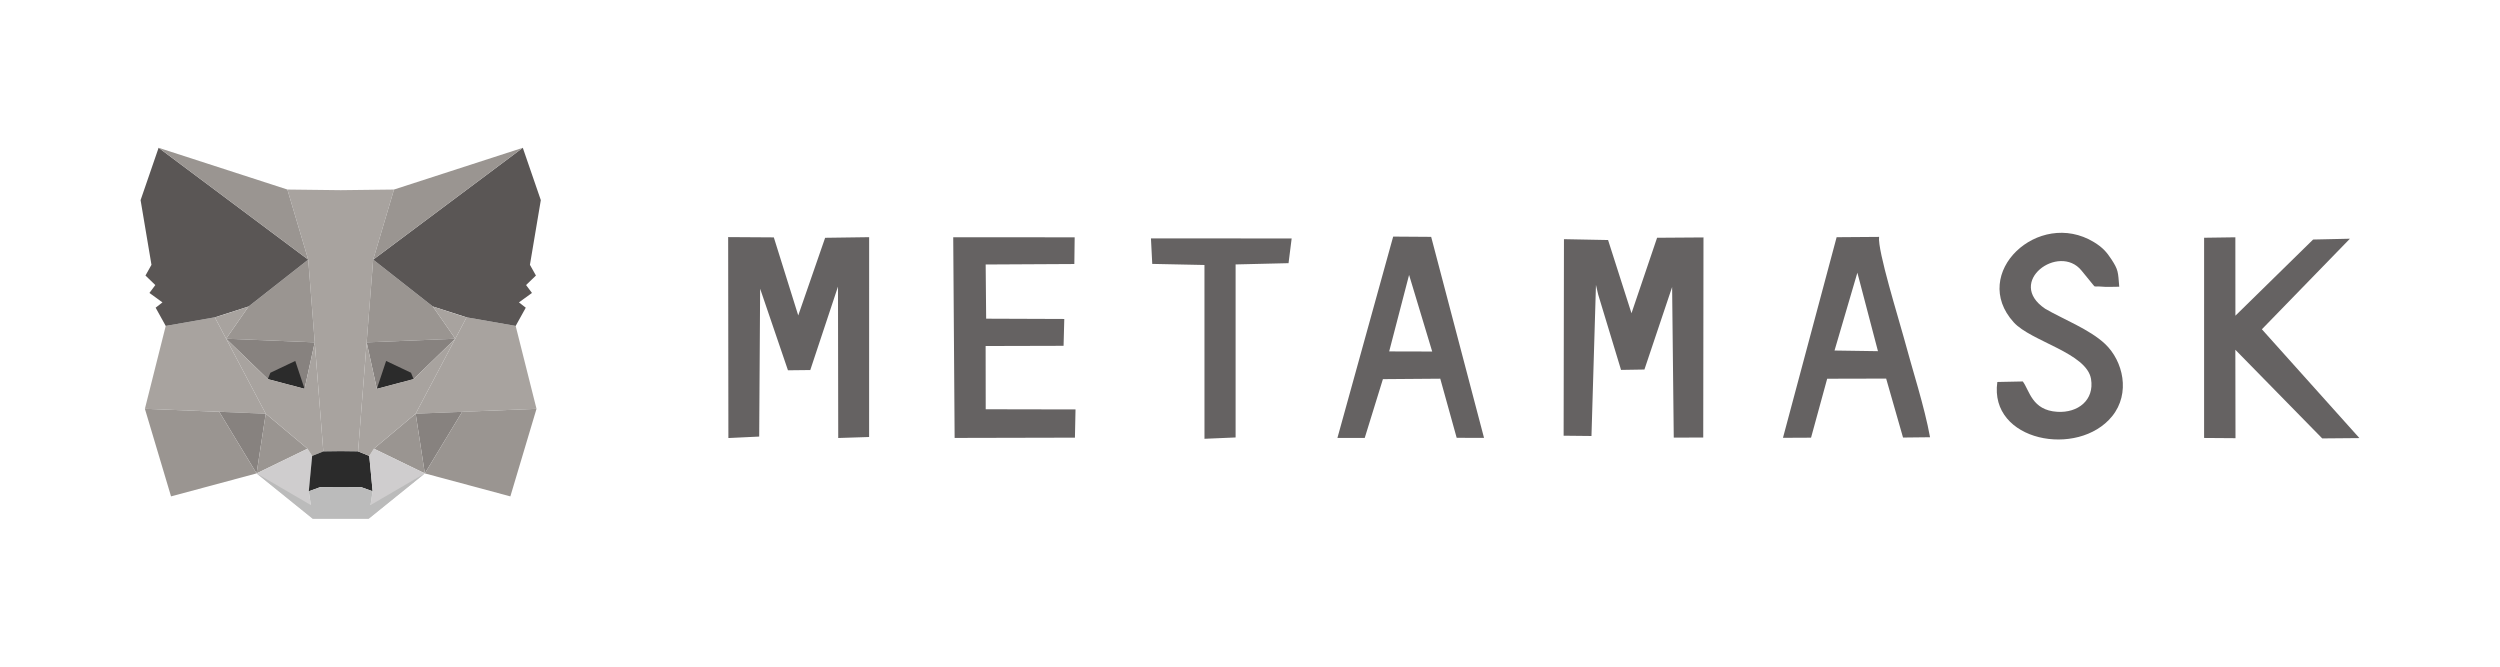 <?xml version="1.0" encoding="UTF-8"?>
<!DOCTYPE svg PUBLIC "-//W3C//DTD SVG 1.1//EN" "http://www.w3.org/Graphics/SVG/1.1/DTD/svg11.dtd">
<!-- Creator: CorelDRAW 2020 (64-Bit) -->
<svg xmlns="http://www.w3.org/2000/svg" xml:space="preserve" width="127mm" height="33.867mm" version="1.1" style="shape-rendering:geometricPrecision; text-rendering:geometricPrecision; image-rendering:optimizeQuality; fill-rule:evenodd; clip-rule:evenodd"
viewBox="0 0 12700 3386.66"
 xmlns:xlink="http://www.w3.org/1999/xlink"
 xmlns:xodm="http://www.corel.com/coreldraw/odm/2003">
 <defs>
  <style type="text/css">
   <![CDATA[
    .fil4 {fill:#2B2B2B}
    .fil6 {fill:#5A5655}
    .fil0 {fill:#656262}
    .fil3 {fill:#87827F}
    .fil2 {fill:#9A9591}
    .fil1 {fill:#A8A39F}
    .fil7 {fill:#BBBBBB}
    .fil5 {fill:#CFCDCE}
   ]]>
  </style>
 </defs>
 <g id="Layer_x0020_1">
  <g id="_1356098585472">
   <polygon class="fil0" points="4256.97,1455.85 4258.22,2224.98 4415.08,2219.98 4415.24,1204.81 4191.69,1207.97 4055.06,1602.43 3931.01,1205.89 3699.05,1204.42 3700.21,2225.19 3856.72,2217.76 3861.48,1466.65 4002.84,1881.06 4116.22,1879.79 "/>
   <polygon class="fil0" points="8118.58,1495.63 8234.87,1879.13 8353.68,1877.16 8494.36,1458.16 8502.67,2223.11 8652.45,2222.53 8653.7,1206.13 8418.01,1207.81 8287.96,1591.35 8169.02,1219.34 7944.9,1214.97 7943.21,2213.36 8084.68,2214.84 8107.49,1447.47 "/>
   <polygon class="fil0" points="11490.32,1672.71 11937.54,1212.64 11750.64,1216.77 11355.87,1603.71 11355.63,1205.44 11196.85,1207.74 11196.8,2224.8 11356.33,2225.95 11355.56,1776.79 11796.89,2227.12 11985.82,2225.48 "/>
   <polygon class="fil0" points="5463.66,2079.91 5007.44,2079 5006.99,1757.73 5402.96,1756.71 5406.59,1620.37 5009.67,1618.87 5007.21,1343.62 5457.64,1341.17 5459.33,1205.52 4842.39,1205.26 4849.51,2224.66 5460.67,2223.25 "/>
   <path class="fil0" d="M7158.13 1396.56l117.41 389.18 -218.53 -0.56 101.12 -388.62zm-364.06 828.18l138.71 0.03 92.4 -298.78 291.36 -2.26 83.38 300.32 138.95 0.41 -268.54 -1021.24 -193 -1.37 -283.26 1022.89z"/>
   <path class="fil0" d="M9435.44 1385.3l104.57 398.66 -220.6 -3.31 116.03 -395.35zm-153.38 538.61l299.61 -0.72 85.75 299.52 137.17 -1.55c-28.33,-156.67 -89.1,-340.97 -134.33,-509.97 -23.61,-88.2 -133.46,-440.66 -124.54,-507.82l-215.66 1.61 -272.58 1019.07 142.62 -0.68 81.96 -299.46z"/>
   <path class="fil0" d="M10389.23 1568.25c-202,-136.23 70.36,-334.01 184.57,-194.14l64.27 78.71c4.21,5.15 17.6,0.82 36.14,3.09 24.32,2.97 65.68,0.62 91.58,0.62 -6.32,-76.6 -4.39,-85.07 -40.41,-140.14 -22.96,-35.09 -44.05,-59.61 -88.24,-86.48 -281.35,-171.1 -633.69,158.45 -407.29,407.6 88.43,97.32 370.69,155.38 392.58,287.74 17.74,107.28 -66.27,173.13 -171.31,166.74 -128.92,-7.85 -140.74,-107.53 -175.26,-154.23l-129.45 2.68c-43.04,302.63 410.94,386.48 583.09,174.18 94.56,-116.62 56.1,-280.52 -35.61,-367.37 -78.21,-74.07 -215.54,-126.84 -304.66,-179z"/>
   <polygon class="fil0" points="6118.77,2229.01 6276.87,2222.29 6276.88,1343.3 6545.8,1336.89 6561.62,1211.4 5846.82,1210.91 5853.41,1340.58 6118.65,1346.13 "/>
   <g>
    <polygon class="fil1" points="1642.51,2293.14 1565.77,1318.95 1459.92,962.8 1730.76,966.08 2001.6,962.8 1895.75,1318.95 1819,2293.14 1730.76,2292 "/>
    <polygon class="fil2" points="1148.72,1720.7 1262.84,1556.89 1565.77,1318.95 1598.87,1739.2 "/>
    <polygon class="fil3" points="1148.72,1720.7 1360.66,1925.7 1547.13,1975 1598.87,1739.2 "/>
    <polygon class="fil4" points="1373.52,1893.55 1499.98,1833.54 1547.13,1975 1360.66,1925.7 "/>
    <polygon class="fil1" points="841.91,1655.68 736.04,2076.74 1349.94,2101.46 1091.26,1611.97 "/>
    <polygon class="fil3" points="1303.39,2404.84 1349.94,2101.46 1113.86,2091.95 "/>
    <polygon class="fil2" points="1562.14,2279.37 1349.94,2101.46 1303.39,2404.84 "/>
    <polygon class="fil2" points="868.9,2521.62 736.04,2076.74 1113.86,2091.95 1303.39,2404.84 "/>
    <polygon class="fil5" points="1303.39,2404.84 1562.14,2279.37 1585.65,2316.02 1568.63,2495.63 1589.66,2635.87 "/>
    <polygon class="fil6" points="805.73,750.79 1565.77,1318.95 1262.84,1556.89 1091.26,1611.97 841.91,1655.68 790.61,1563.06 825.33,1536.15 759.13,1488.16 789.04,1448.06 738.99,1399.72 769.47,1345.25 714.17,1016.66 "/>
    <path class="fil1" d="M1091.26 1611.97c6.43,0 171.58,-55.08 171.58,-55.08l-114.12 163.81 -57.46 -108.73z"/>
    <polygon class="fil1" points="1585.65,2316.02 1642.51,2293.14 1598.87,1739.2 1547.13,1975 1360.66,1925.7 1148.72,1720.7 1349.94,2101.46 1562.14,2279.37 "/>
    <polygon class="fil4" points="1585.65,2316.02 1642.51,2293.14 1730.76,2292 1819,2293.14 1875.86,2316.02 1892.89,2495.63 1834.02,2474.42 1730.76,2473.92 1627.5,2474.42 1568.63,2495.63 "/>
    <polygon class="fil2" points="805.73,750.79 1459.92,962.8 1565.77,1318.95 "/>
    <polygon class="fil2" points="2312.8,1720.7 2198.68,1556.89 1895.75,1318.95 1862.64,1739.2 "/>
    <polygon class="fil3" points="2312.8,1720.7 2100.86,1925.7 1914.39,1975 1862.64,1739.2 "/>
    <polygon class="fil4" points="2088,1893.55 1961.54,1833.54 1914.39,1975 2100.86,1925.7 "/>
    <polygon class="fil1" points="2619.61,1655.68 2725.48,2076.74 2111.58,2101.46 2370.26,1611.97 "/>
    <polygon class="fil3" points="2158.13,2404.84 2111.58,2101.46 2347.66,2091.95 "/>
    <polygon class="fil2" points="1899.38,2279.37 2111.58,2101.46 2158.13,2404.84 "/>
    <polygon class="fil2" points="2592.62,2521.62 2725.48,2076.74 2347.66,2091.95 2158.13,2404.84 "/>
    <polygon class="fil5" points="2158.13,2404.84 1899.38,2279.37 1875.86,2316.02 1892.89,2495.63 1871.86,2635.87 "/>
    <polygon class="fil6" points="2655.79,750.79 1895.75,1318.95 2198.68,1556.89 2370.26,1611.97 2619.61,1655.68 2670.91,1563.06 2636.19,1536.15 2702.39,1488.16 2672.48,1448.06 2722.53,1399.72 2692.05,1345.25 2747.35,1016.66 "/>
    <path class="fil1" d="M2370.26 1611.97c-6.43,0 -171.58,-55.08 -171.58,-55.08l114.12 163.81 57.46 -108.73z"/>
    <polygon class="fil1" points="1875.86,2316.02 1819,2293.14 1862.64,1739.2 1914.39,1975 2100.86,1925.7 2312.8,1720.7 2111.58,2101.46 1899.38,2279.37 "/>
    <polygon class="fil2" points="2655.79,750.79 2001.6,962.8 1895.75,1318.95 "/>
    <polygon class="fil7" points="1871.86,2635.87 2158.13,2404.84 1882.37,2565.75 1892.89,2495.63 1834.02,2474.42 1730.76,2473.92 1627.5,2474.42 1568.63,2495.63 1579.14,2565.75 1303.39,2404.84 1589.66,2635.87 1730.76,2635.68 "/>
   </g>
  </g>
 </g>
</svg>
